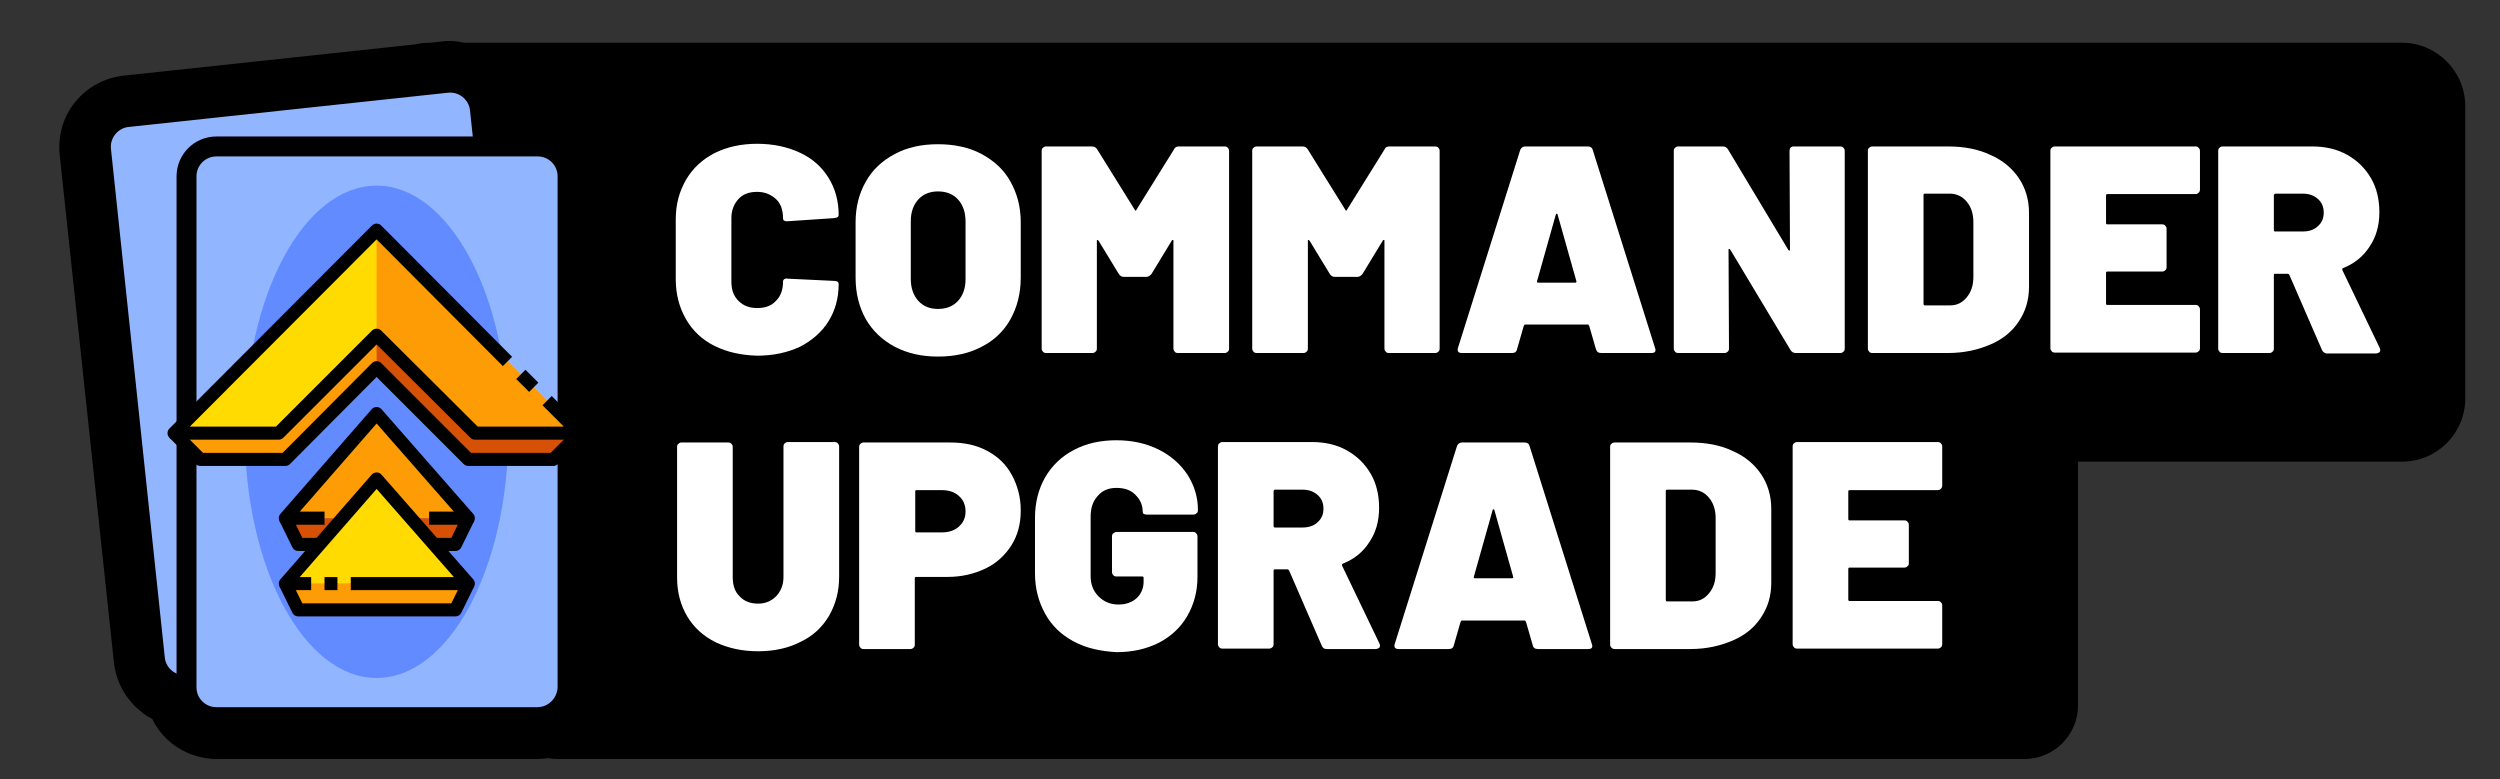 <?xml version="1.0" encoding="utf-8"?>
<!-- Generator: Adobe Illustrator 27.1.1, SVG Export Plug-In . SVG Version: 6.00 Build 0)  -->
<svg version="1.1" xmlns="http://www.w3.org/2000/svg" xmlns:xlink="http://www.w3.org/1999/xlink" x="0px" y="0px"
	 viewBox="0 0 561.6 175" style="enable-background:new 0 0 561.6 175;" xml:space="preserve">
<rect x="0" y="0" width="561.6" height="175" fill="#333333" stroke="none"/>
<style type="text/css">
	.st0{fill:#FFFFFF;}
	.st1{fill:#91B6FF;stroke:#000000;stroke-width:4.479;stroke-miterlimit:10;}
	.st2{fill:#618BFF;}
	.st3{fill:#D65106;}
	.st4{fill:#FD9C04;}
	.st5{fill:#FFDB02;}
	.st6{fill:none;stroke:#000000;stroke-width:2.94;stroke-linejoin:round;stroke-miterlimit:10;}
</style>
<g id="Layer_1">
</g>
<g id="Layer_2">
	<path d="M539.6,9.6H104.4c-1.1-0.2-2.2-0.4-3.3-0.4c-0.6,0-1.1,0-1.7,0.1l-2.6,0.3h-0.5C95.2,9.6,94,9.8,93,10l-65.3,7
		c-4.3,0.5-8.1,2.6-10.8,5.9c-2.7,3.3-3.9,7.5-3.5,11.8l12.2,114.2c0.5,4.3,2.6,8.1,5.9,10.8c0.8,0.7,1.7,1.3,2.7,1.8
		c2.6,5.4,8.2,9,14.5,9h72.2c0.8,0,1.6-0.1,2.4-0.2c0.8,0.2,1.6,0.2,2.4,0.2h329.1c6.6,0,12-5.4,12-12v-54.8h72.8
		c7.9,0,14.2-6.4,14.2-14.2V23.9C553.8,16,547.4,9.6,539.6,9.6z"/>
	<g>
		<path class="st0" d="M160.5,77.7c-2.8-1.4-4.9-3.4-6.4-6c-1.5-2.6-2.3-5.6-2.3-9V49.3c0-3.4,0.8-6.3,2.3-8.9
			c1.5-2.6,3.7-4.6,6.4-6c2.8-1.4,6-2.1,9.6-2.1c3.6,0,6.8,0.7,9.6,2c2.8,1.3,4.9,3.2,6.4,5.6c1.5,2.4,2.3,5.2,2.3,8.4
			c0,0.4-0.3,0.6-1,0.7l-10.5,0.7h-0.2c-0.5,0-0.8-0.2-0.8-0.7c0-1.8-0.5-3.3-1.6-4.3s-2.5-1.6-4.2-1.6c-1.8,0-3.2,0.5-4.2,1.6
			s-1.6,2.5-1.6,4.3v14.3c0,1.8,0.5,3.2,1.6,4.3c1.1,1.1,2.5,1.6,4.2,1.6c1.8,0,3.2-0.5,4.2-1.6c1.1-1.1,1.6-2.5,1.6-4.3
			c0-0.3,0.1-0.5,0.3-0.6c0.2-0.1,0.4-0.2,0.7-0.1l10.5,0.5c0.7,0,1,0.3,1,0.7c0,3.2-0.8,6-2.3,8.4c-1.5,2.4-3.7,4.3-6.4,5.7
			c-2.8,1.3-6,2-9.6,2C166.5,79.8,163.3,79.1,160.5,77.7z"/>
		<path class="st0" d="M201,77.9c-2.8-1.5-5-3.6-6.5-6.2c-1.5-2.7-2.3-5.8-2.3-9.3V49.9c0-3.4,0.8-6.5,2.3-9.1
			c1.5-2.7,3.7-4.7,6.5-6.2s6-2.2,9.7-2.2c3.7,0,7,0.7,9.8,2.2c2.8,1.5,5,3.5,6.5,6.2c1.5,2.7,2.3,5.7,2.3,9.1v12.5
			c0,3.5-0.8,6.6-2.3,9.3c-1.5,2.7-3.7,4.8-6.5,6.2c-2.8,1.5-6.1,2.2-9.8,2.2C207.1,80.1,203.9,79.4,201,77.9z M215.2,67.6
			c1.1-1.2,1.7-2.8,1.7-4.9v-13c0-2-0.6-3.7-1.7-4.9c-1.1-1.2-2.6-1.8-4.5-1.8c-1.8,0-3.3,0.6-4.4,1.8c-1.1,1.2-1.7,2.8-1.7,4.9v13
			c0,2,0.6,3.7,1.7,4.9c1.1,1.2,2.6,1.8,4.4,1.8C212.6,69.4,214.1,68.8,215.2,67.6z"/>
		<path class="st0" d="M264.8,32.9h10.3c0.3,0,0.6,0.1,0.7,0.3c0.2,0.2,0.3,0.4,0.3,0.7v44.4c0,0.3-0.1,0.6-0.3,0.7
			c-0.2,0.2-0.4,0.3-0.7,0.3h-10.5c-0.3,0-0.6-0.1-0.7-0.3c-0.2-0.2-0.3-0.4-0.3-0.7V54.2c0-0.2,0-0.3-0.1-0.3c-0.1,0-0.2,0-0.3,0.2
			l-4.5,7.4c-0.3,0.4-0.7,0.7-1.2,0.7h-5c-0.5,0-0.9-0.2-1.2-0.7l-4.5-7.4c-0.1-0.1-0.2-0.2-0.3-0.2c-0.1,0-0.1,0.1-0.1,0.3v24.1
			c0,0.3-0.1,0.6-0.3,0.7c-0.2,0.2-0.4,0.3-0.7,0.3H235c-0.3,0-0.6-0.1-0.7-0.3c-0.2-0.2-0.3-0.4-0.3-0.7V33.9
			c0-0.3,0.1-0.6,0.3-0.7c0.2-0.2,0.4-0.3,0.7-0.3h10.3c0.5,0,0.9,0.2,1.2,0.7l8.4,13.5c0.1,0.3,0.3,0.3,0.4,0l8.4-13.5
			C263.9,33.1,264.3,32.9,264.8,32.9z"/>
		<path class="st0" d="M312.1,32.9h10.3c0.3,0,0.6,0.1,0.7,0.3c0.2,0.2,0.3,0.4,0.3,0.7v44.4c0,0.3-0.1,0.6-0.3,0.7
			c-0.2,0.2-0.4,0.3-0.7,0.3H312c-0.3,0-0.6-0.1-0.7-0.3c-0.2-0.2-0.3-0.4-0.3-0.7V54.2c0-0.2,0-0.3-0.1-0.3c-0.1,0-0.2,0-0.3,0.2
			l-4.5,7.4c-0.3,0.4-0.7,0.7-1.2,0.7h-5c-0.5,0-0.9-0.2-1.2-0.7l-4.5-7.4c-0.1-0.1-0.2-0.2-0.3-0.2c-0.1,0-0.1,0.1-0.1,0.3v24.1
			c0,0.3-0.1,0.6-0.3,0.7c-0.2,0.2-0.4,0.3-0.7,0.3h-10.5c-0.3,0-0.6-0.1-0.7-0.3c-0.2-0.2-0.3-0.4-0.3-0.7V33.9
			c0-0.3,0.1-0.6,0.3-0.7c0.2-0.2,0.4-0.3,0.7-0.3h10.3c0.5,0,0.9,0.2,1.2,0.7l8.4,13.5c0.1,0.3,0.3,0.3,0.4,0l8.4-13.5
			C311.2,33.1,311.6,32.9,312.1,32.9z"/>
		<path class="st0" d="M358.5,78.4l-1.5-5.2c-0.1-0.2-0.2-0.3-0.3-0.3h-14.1c-0.1,0-0.2,0.1-0.3,0.3l-1.5,5.2
			c-0.1,0.6-0.5,0.9-1.1,0.9h-11.3c-0.8,0-1.1-0.4-0.9-1.1l14-44.5c0.2-0.5,0.6-0.8,1.1-0.8h14.1c0.6,0,1,0.3,1.1,0.8l14,44.5
			c0,0.1,0.1,0.2,0.1,0.4c0,0.5-0.3,0.7-0.9,0.7h-11.3C359,79.3,358.7,79,358.5,78.4z M345.5,63.5h8.3c0.3,0,0.4-0.1,0.3-0.4
			l-4.2-14.9c0-0.1-0.1-0.2-0.2-0.2c-0.1,0-0.2,0.1-0.2,0.2l-4.2,14.9C345.2,63.3,345.3,63.5,345.5,63.5z"/>
		<path class="st0" d="M402.2,33.2c0.2-0.2,0.4-0.3,0.7-0.3h10.5c0.3,0,0.6,0.1,0.7,0.3c0.2,0.2,0.3,0.4,0.3,0.7v44.4
			c0,0.3-0.1,0.6-0.3,0.7c-0.2,0.2-0.4,0.3-0.7,0.3h-10c-0.5,0-0.9-0.2-1.2-0.7l-13.5-22.5c-0.1-0.1-0.2-0.2-0.3-0.2
			c-0.1,0-0.1,0.1-0.1,0.3l0.1,22.1c0,0.3-0.1,0.6-0.3,0.7c-0.2,0.2-0.4,0.3-0.7,0.3H377c-0.3,0-0.6-0.1-0.7-0.3
			c-0.2-0.2-0.3-0.4-0.3-0.7V33.9c0-0.3,0.1-0.6,0.3-0.7c0.2-0.2,0.4-0.3,0.7-0.3h10c0.5,0,0.9,0.2,1.2,0.7l13.5,22.5
			c0.1,0.1,0.2,0.2,0.3,0.2s0.1-0.1,0.1-0.3L402,33.9C402,33.6,402.1,33.3,402.2,33.2z"/>
		<path class="st0" d="M419.9,79c-0.2-0.2-0.3-0.4-0.3-0.7V33.9c0-0.3,0.1-0.6,0.3-0.7c0.2-0.2,0.4-0.3,0.7-0.3h17
			c3.6,0,6.8,0.6,9.5,1.9c2.8,1.2,4.9,3,6.4,5.2s2.3,4.9,2.3,7.8v16.6c0,3-0.8,5.6-2.3,7.8c-1.5,2.3-3.6,4-6.4,5.2
			c-2.8,1.2-5.9,1.9-9.5,1.9h-17C420.3,79.3,420,79.2,419.9,79z M432.4,68.6h5.7c1.5,0,2.7-0.6,3.7-1.8c1-1.2,1.5-2.7,1.5-4.6V49.9
			c0-1.9-0.5-3.4-1.5-4.6c-1-1.2-2.3-1.8-3.8-1.8h-5.6c-0.2,0-0.3,0.1-0.3,0.3v24.4C432.1,68.5,432.2,68.6,432.4,68.6z"/>
		<path class="st0" d="M493.9,43.3c-0.2,0.2-0.4,0.3-0.7,0.3h-19.8c-0.2,0-0.3,0.1-0.3,0.3v6.2c0,0.2,0.1,0.3,0.3,0.3h12.3
			c0.3,0,0.6,0.1,0.7,0.3c0.2,0.2,0.3,0.4,0.3,0.7v8.6c0,0.3-0.1,0.6-0.3,0.7c-0.2,0.2-0.4,0.3-0.7,0.3h-12.3
			c-0.2,0-0.3,0.1-0.3,0.3v6.9c0,0.2,0.1,0.3,0.3,0.3h19.8c0.3,0,0.6,0.1,0.7,0.3c0.2,0.2,0.3,0.4,0.3,0.7v8.7
			c0,0.3-0.1,0.6-0.3,0.7c-0.2,0.2-0.4,0.3-0.7,0.3h-31.6c-0.3,0-0.6-0.1-0.7-0.3c-0.2-0.2-0.3-0.4-0.3-0.7V33.9
			c0-0.3,0.1-0.6,0.3-0.7c0.2-0.2,0.4-0.3,0.7-0.3h31.6c0.3,0,0.6,0.1,0.7,0.3c0.2,0.2,0.3,0.4,0.3,0.7v8.7
			C494.2,42.9,494.1,43.1,493.9,43.3z"/>
		<path class="st0" d="M521.6,78.6l-7.3-16.8c-0.1-0.2-0.2-0.3-0.4-0.3h-2.8c-0.2,0-0.3,0.1-0.3,0.3v16.5c0,0.3-0.1,0.6-0.3,0.7
			c-0.2,0.2-0.4,0.3-0.7,0.3h-10.5c-0.3,0-0.6-0.1-0.7-0.3c-0.2-0.2-0.3-0.4-0.3-0.7V33.9c0-0.3,0.1-0.6,0.3-0.7
			c0.2-0.2,0.4-0.3,0.7-0.3h20.1c3,0,5.6,0.6,7.9,1.9s4,3,5.3,5.2c1.3,2.2,1.9,4.8,1.9,7.7c0,2.9-0.7,5.5-2.2,7.7
			c-1.4,2.2-3.4,3.8-5.9,4.8c-0.2,0.1-0.3,0.2-0.2,0.5l8.4,17.5c0.1,0.3,0.1,0.4,0.1,0.5c0,0.2-0.1,0.4-0.3,0.5
			c-0.2,0.1-0.4,0.2-0.7,0.2h-11.1C522.2,79.3,521.8,79.1,521.6,78.6z M510.8,43.9v7.8c0,0.2,0.1,0.3,0.3,0.3h6.2
			c1.4,0,2.6-0.4,3.4-1.2c0.9-0.8,1.3-1.8,1.3-3c0-1.3-0.4-2.3-1.3-3.1c-0.9-0.8-2-1.2-3.4-1.2h-6.2
			C510.9,43.6,510.8,43.7,510.8,43.9z"/>
	</g>
	<g>
		<path class="st0" d="M160.8,144.3c-2.8-1.4-4.9-3.3-6.4-5.8c-1.5-2.5-2.3-5.4-2.3-8.8v-29.3c0-0.3,0.1-0.6,0.3-0.7
			c0.2-0.2,0.4-0.3,0.7-0.3h10.5c0.3,0,0.6,0.1,0.7,0.3c0.2,0.2,0.3,0.4,0.3,0.7v29.3c0,1.8,0.5,3.3,1.6,4.3c1,1.1,2.4,1.6,4.1,1.6
			c1.7,0,3-0.6,4.1-1.7c1-1.1,1.6-2.5,1.6-4.3v-29.3c0-0.3,0.1-0.6,0.3-0.7c0.2-0.2,0.4-0.3,0.7-0.3h10.5c0.3,0,0.6,0.1,0.7,0.3
			c0.2,0.2,0.3,0.4,0.3,0.7v29.3c0,3.3-0.8,6.2-2.3,8.8c-1.5,2.5-3.6,4.5-6.4,5.8c-2.7,1.4-5.9,2.1-9.5,2.1
			C166.7,146.3,163.6,145.6,160.8,144.3z"/>
		<path class="st0" d="M221.8,101.3c2.4,1.3,4.2,3,5.5,5.4s2,5,2,8c0,3-0.7,5.6-2.1,7.8s-3.3,4-5.8,5.2c-2.5,1.2-5.3,1.9-8.6,1.9h-7
			c-0.2,0-0.3,0.1-0.3,0.3v14.9c0,0.3-0.1,0.6-0.3,0.7c-0.2,0.2-0.4,0.3-0.7,0.3h-10.5c-0.3,0-0.6-0.1-0.7-0.3
			c-0.2-0.2-0.3-0.4-0.3-0.7v-44.4c0-0.3,0.1-0.6,0.3-0.7c0.2-0.2,0.4-0.3,0.7-0.3h19.4C216.7,99.4,219.4,100,221.8,101.3z
			 M215.4,118.3c1-0.9,1.5-2,1.5-3.4c0-1.5-0.5-2.6-1.5-3.5c-1-0.9-2.3-1.3-3.9-1.3h-5.6c-0.2,0-0.3,0.1-0.3,0.3v8.9
			c0,0.2,0.1,0.3,0.3,0.3h5.6C213.1,119.6,214.4,119.2,215.4,118.3z"/>
		<path class="st0" d="M241.2,144.1c-2.8-1.5-4.9-3.5-6.4-6.2c-1.5-2.7-2.3-5.7-2.3-9.1v-12.5c0-3.4,0.8-6.5,2.3-9.1
			c1.5-2.6,3.7-4.7,6.4-6.1c2.8-1.5,6-2.2,9.6-2.2c3.5,0,6.7,0.7,9.5,2.1c2.8,1.4,4.9,3.3,6.5,5.7c1.5,2.4,2.3,5,2.3,7.8v0.1
			c0,0.3-0.1,0.6-0.3,0.7c-0.2,0.2-0.4,0.3-0.7,0.3h-10.4c-0.7,0-1-0.2-1-0.6c0-1.5-0.5-2.7-1.6-3.8c-1-1.1-2.5-1.6-4.3-1.6
			c-1.8,0-3.2,0.6-4.2,1.8c-1.1,1.2-1.6,2.7-1.6,4.7v13.3c0,1.9,0.6,3.4,1.8,4.6c1.2,1.2,2.7,1.8,4.5,1.8c1.6,0,3-0.5,4-1.4
			c1-0.9,1.6-2.2,1.6-3.7v-0.9c0-0.2-0.1-0.3-0.3-0.3h-5.8c-0.3,0-0.6-0.1-0.7-0.3c-0.2-0.2-0.3-0.4-0.3-0.7v-8
			c0-0.3,0.1-0.6,0.3-0.7s0.4-0.3,0.7-0.3H268c0.3,0,0.6,0.1,0.7,0.3c0.2,0.2,0.3,0.4,0.3,0.7v9.1c0,3.3-0.8,6.2-2.3,8.8
			c-1.5,2.6-3.7,4.6-6.4,6c-2.8,1.4-5.9,2.1-9.5,2.1C247.2,146.3,244,145.6,241.2,144.1z"/>
		<path class="st0" d="M296.9,145l-7.3-16.8c-0.1-0.2-0.2-0.3-0.4-0.3h-2.8c-0.2,0-0.3,0.1-0.3,0.3v16.5c0,0.3-0.1,0.6-0.3,0.7
			c-0.2,0.2-0.4,0.3-0.7,0.3h-10.5c-0.3,0-0.6-0.1-0.7-0.3c-0.2-0.2-0.3-0.4-0.3-0.7v-44.4c0-0.3,0.1-0.6,0.3-0.7
			c0.2-0.2,0.4-0.3,0.7-0.3h20.1c3,0,5.6,0.6,7.9,1.9s4,3,5.3,5.2c1.3,2.2,1.9,4.8,1.9,7.7c0,2.9-0.7,5.5-2.2,7.7
			c-1.4,2.2-3.4,3.8-5.9,4.8c-0.2,0.1-0.3,0.2-0.2,0.5l8.4,17.5c0.1,0.3,0.1,0.4,0.1,0.5c0,0.2-0.1,0.4-0.3,0.5
			c-0.2,0.1-0.4,0.2-0.7,0.2H298C297.4,145.8,297.1,145.5,296.9,145z M286.1,110.4v7.8c0,0.2,0.1,0.3,0.3,0.3h6.2
			c1.4,0,2.6-0.4,3.4-1.2c0.9-0.8,1.3-1.8,1.3-3c0-1.3-0.4-2.3-1.3-3.1c-0.9-0.8-2-1.2-3.4-1.2h-6.2
			C286.2,110,286.1,110.2,286.1,110.4z"/>
		<path class="st0" d="M344.3,144.9l-1.5-5.2c-0.1-0.2-0.2-0.3-0.3-0.3h-14.1c-0.1,0-0.2,0.1-0.3,0.3l-1.5,5.2
			c-0.1,0.6-0.5,0.9-1.1,0.9h-11.3c-0.8,0-1.1-0.4-0.9-1.1l14-44.5c0.2-0.5,0.6-0.8,1.1-0.8h14.1c0.6,0,1,0.3,1.1,0.8l14,44.5
			c0,0.1,0.1,0.2,0.1,0.4c0,0.5-0.3,0.7-0.9,0.7h-11.3C344.8,145.8,344.4,145.5,344.3,144.9z M331.3,129.9h8.3
			c0.3,0,0.4-0.1,0.3-0.4l-4.2-14.9c0-0.1-0.1-0.2-0.2-0.2c-0.1,0-0.2,0.1-0.2,0.2l-4.2,14.9C331,129.8,331.1,129.9,331.3,129.9z"/>
		<path class="st0" d="M362,145.5c-0.2-0.2-0.3-0.4-0.3-0.7v-44.4c0-0.3,0.1-0.6,0.3-0.7c0.2-0.2,0.4-0.3,0.7-0.3h17
			c3.6,0,6.8,0.6,9.5,1.9c2.8,1.2,4.9,3,6.4,5.2s2.3,4.9,2.3,7.8v16.6c0,3-0.8,5.6-2.3,7.8c-1.5,2.3-3.6,4-6.4,5.2
			c-2.8,1.2-5.9,1.9-9.5,1.9h-17C362.4,145.8,362.2,145.7,362,145.5z M374.5,135.1h5.7c1.5,0,2.7-0.6,3.7-1.8c1-1.2,1.5-2.7,1.5-4.6
			v-12.3c0-1.9-0.5-3.4-1.5-4.6c-1-1.2-2.3-1.8-3.8-1.8h-5.6c-0.2,0-0.3,0.1-0.3,0.3v24.4C374.2,135,374.3,135.1,374.5,135.1z"/>
		<path class="st0" d="M436,109.8c-0.2,0.2-0.4,0.3-0.7,0.3h-19.8c-0.2,0-0.3,0.1-0.3,0.3v6.2c0,0.2,0.1,0.3,0.3,0.3h12.3
			c0.3,0,0.6,0.1,0.7,0.3c0.2,0.2,0.3,0.4,0.3,0.7v8.6c0,0.3-0.1,0.6-0.3,0.7c-0.2,0.2-0.4,0.3-0.7,0.3h-12.3
			c-0.2,0-0.3,0.1-0.3,0.3v6.9c0,0.2,0.1,0.3,0.3,0.3h19.8c0.3,0,0.6,0.1,0.7,0.3c0.2,0.2,0.3,0.4,0.3,0.7v8.7
			c0,0.3-0.1,0.6-0.3,0.7c-0.2,0.2-0.4,0.3-0.7,0.3h-31.6c-0.3,0-0.6-0.1-0.7-0.3c-0.2-0.2-0.3-0.4-0.3-0.7v-44.4
			c0-0.3,0.1-0.6,0.3-0.7c0.2-0.2,0.4-0.3,0.7-0.3h31.6c0.3,0,0.6,0.1,0.7,0.3c0.2,0.2,0.3,0.4,0.3,0.7v8.7
			C436.3,109.4,436.2,109.6,436,109.8z"/>
	</g>
	<g>
		<path class="st1" d="M114,146.2l-71.8,7.7c-3.7,0.4-7-2.3-7.4-5.9L22.7,33.7c-0.4-3.7,2.3-7,5.9-7.4l71.8-7.7
			c3.7-0.4,7,2.3,7.4,5.9l12.2,114.2C120.3,142.5,117.7,145.8,114,146.2z"/>
		<g>
			<path class="st1" d="M120.7,161.1H48.6c-3.7,0-6.7-3-6.7-6.7V39.6c0-3.7,3-6.7,6.7-6.7h72.2c3.7,0,6.7,3,6.7,6.7v114.8
				C127.4,158.1,124.4,161.1,120.7,161.1z"/>
			<ellipse class="st2" cx="84.6" cy="97" rx="29.6" ry="55.3"/>
		</g>
		<g>
			<g>
				<polygon class="st3" points="84.6,75.3 106.7,97.3 130.2,97.3 124.3,103.2 105.2,103.2 84.6,82.6 64.1,103.2 45,103.2 
					39.1,97.3 62.6,97.3 				"/>
				<polygon class="st4" points="84.6,51.7 130.2,97.3 106.7,97.3 84.6,75.3 62.6,97.3 39.1,97.3 				"/>
				<polygon class="st3" points="92.4,116.4 105.2,116.4 102.3,122.3 97.9,122.3 97.7,122.5 				"/>
				<polygon class="st3" points="64.1,116.4 76.9,116.4 71.6,122.5 71.4,122.3 67,122.3 				"/>
				<polygon class="st4" points="84.6,92.9 105.2,116.4 92.4,116.4 84.6,107.6 76.9,116.4 64.1,116.4 				"/>
				<polygon class="st4" points="64.1,131.1 105.2,131.1 102.3,137 67,137 				"/>
				<polygon class="st5" points="84.6,107.6 92.4,116.4 97.7,122.5 105.2,131.1 64.1,131.1 71.6,122.5 76.9,116.4 				"/>
				<polygon class="st4" points="62.6,97.3 39.1,97.3 45,103.2 64.1,103.2 84.6,82.6 84.6,75.3 				"/>
				<polygon class="st5" points="62.6,97.3 84.6,75.3 84.6,51.7 39.1,97.3 				"/>
				<polygon class="st3" points="124.3,103.2 130.2,97.3 106.7,97.3 105.2,103.2 				"/>
				<polygon class="st4" points="39.1,97.3 45,103.2 64.1,103.2 62.6,97.3 				"/>
			</g>
			<g>
				<polyline class="st6" points="114,81.2 84.6,51.7 39.1,97.3 62.6,97.3 84.6,75.3 106.7,97.3 130.2,97.3 122.9,90 				"/>
				<line class="st6" x1="119.9" y1="87" x2="117" y2="84.1"/>
				<polyline class="st6" points="96.4,116.4 105.2,116.4 84.6,92.9 64.1,116.4 72.9,116.4 				"/>
				<line class="st6" x1="75.8" y1="131.1" x2="72.9" y2="131.1"/>
				<polyline class="st6" points="69.9,131.1 64.1,131.1 84.6,107.6 105.2,131.1 78.8,131.1 				"/>
				<polyline class="st6" points="39.1,97.3 45,103.2 64.1,103.2 84.6,82.6 105.2,103.2 124.3,103.2 130.2,97.3 				"/>
				<polyline class="st6" points="105.2,116.4 102.3,122.3 97.9,122.3 				"/>
				<polyline class="st6" points="64.1,116.4 67,122.3 71.4,122.3 				"/>
				<polyline class="st6" points="64.1,131.1 67,137 102.3,137 105.2,131.1 				"/>
			</g>
		</g>
	</g>
</g>
</svg>
